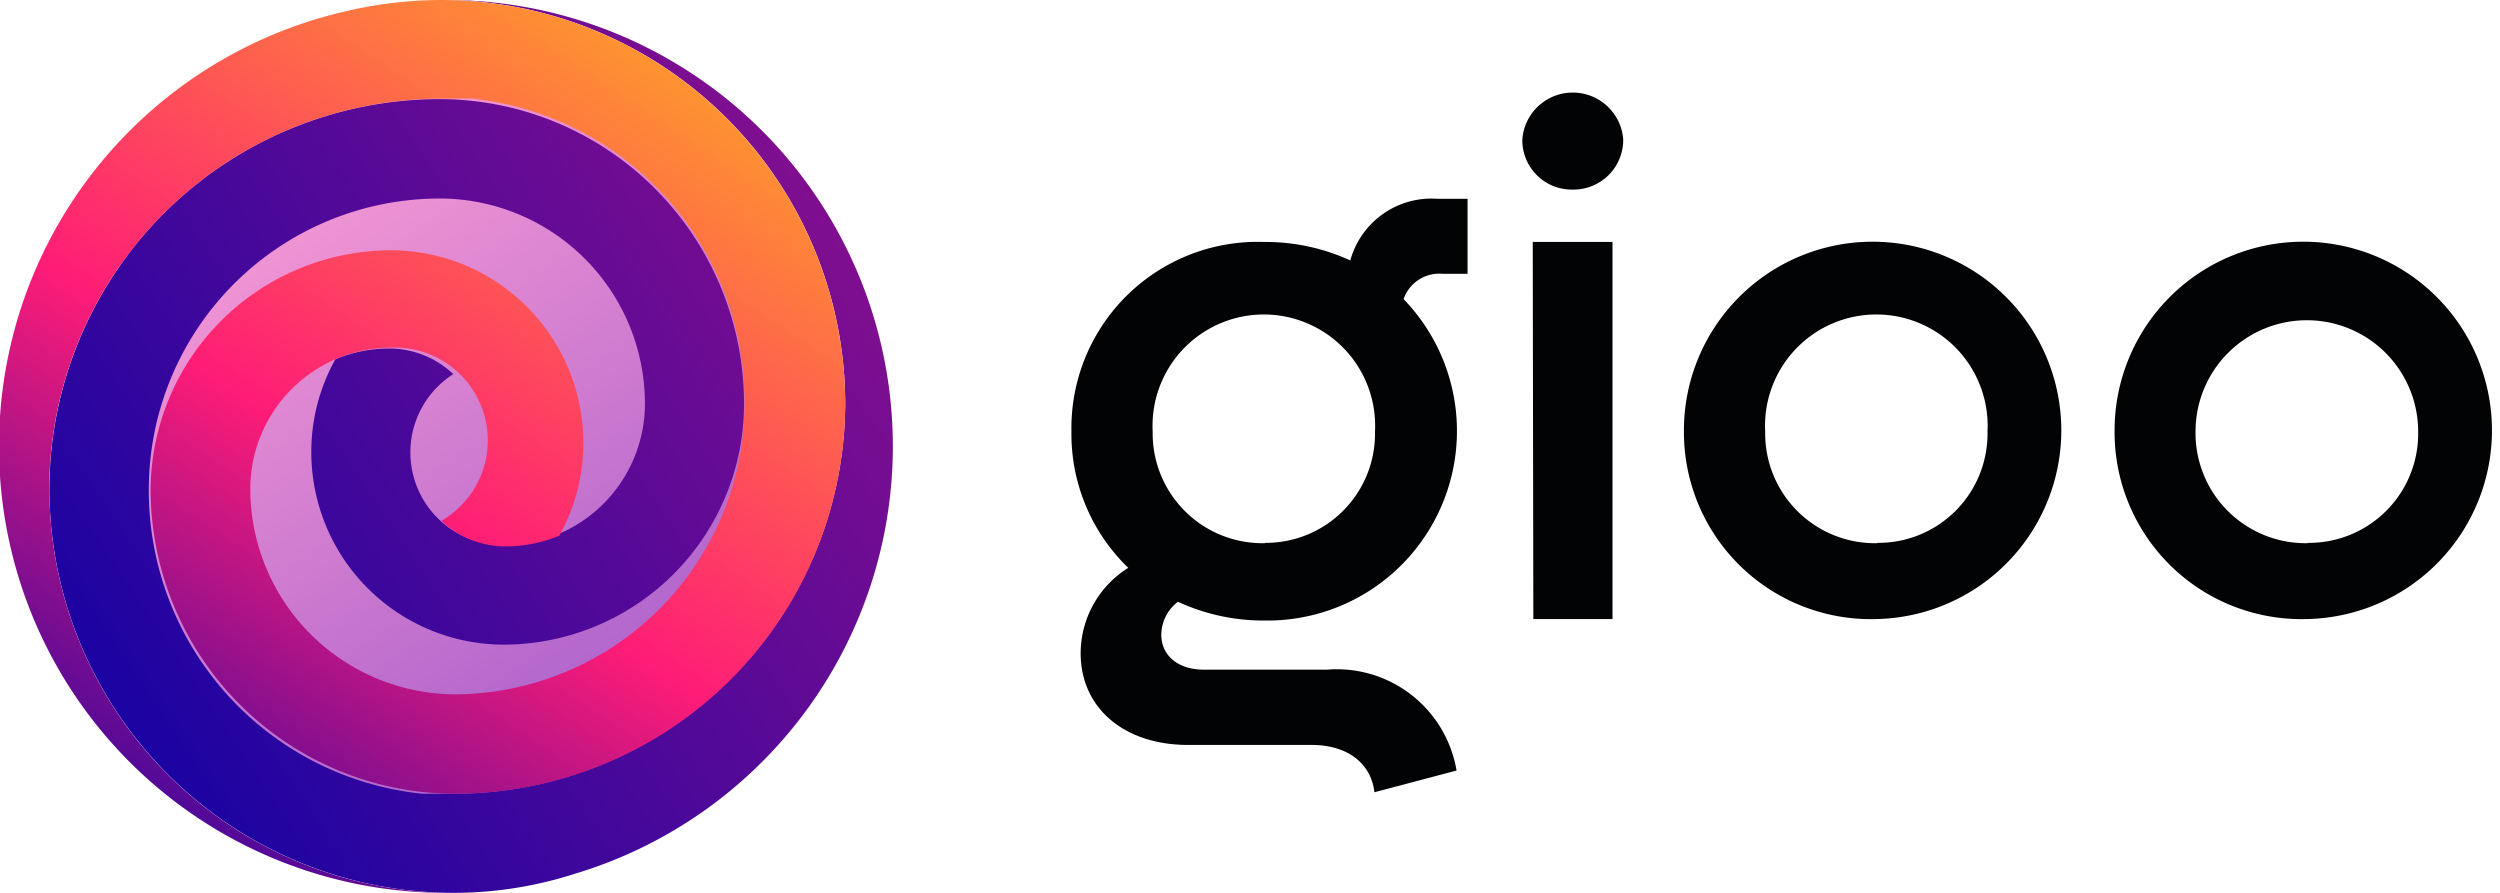 <svg id="Layer_1" data-name="Layer 1" xmlns="http://www.w3.org/2000/svg" xmlns:xlink="http://www.w3.org/1999/xlink" viewBox="0 0 84 30"><defs><style>.cls-1{fill:#020304;fill-rule:evenodd;}.cls-2{fill:url(#linear-gradient);}.cls-3{fill:url(#linear-gradient-2);}.cls-4{fill:url(#linear-gradient-3);}</style><linearGradient id="linear-gradient" x1="-18.97" y1="78.98" x2="-17.91" y2="77.39" gradientTransform="matrix(25.01, 0, 0, -25.01, 482.88, 1979.66)" gradientUnits="userSpaceOnUse"><stop offset="0" stop-color="#fe9fd5"/><stop offset="1" stop-color="#5c25c3"/></linearGradient><linearGradient id="linear-gradient-2" x1="-17.31" y1="79.87" x2="-19.39" y2="78.38" gradientTransform="matrix(28.34, 0, 0, -30, 548.4, 2381.5)" gradientUnits="userSpaceOnUse"><stop offset="0" stop-color="#fe1c77"/><stop offset="1" stop-color="#0000a8"/></linearGradient><linearGradient id="linear-gradient-3" x1="-18.36" y1="79.56" x2="-19.15" y2="78.28" gradientTransform="matrix(28.39, 0, 0, -30, 547.9, 2381.5)" gradientUnits="userSpaceOnUse"><stop offset="0" stop-color="#ffd00c"/><stop offset="0.3" stop-color="#fe7343"/><stop offset="0.58" stop-color="#fe1c77"/><stop offset="1" stop-color="#0000a8"/></linearGradient></defs><path class="cls-1" d="M46.06,9.25a6.83,6.83,0,0,0-2.89-.62A6.26,6.26,0,0,0,36.69,15a6.25,6.25,0,0,0,1.91,4.58A3.39,3.39,0,0,0,37,22.45c0,1.83,1.45,3.08,3.61,3.08h4.15c1.21,0,2,.62,2.11,1.59l2.76-.73A4.08,4.08,0,0,0,45.28,23H41.13c-.86,0-1.42-.48-1.42-1.17a1.4,1.4,0,0,1,.56-1.11,6.85,6.85,0,0,0,2.9.63,6.37,6.37,0,0,0,4.68-10.8,1.27,1.27,0,0,1,1.32-.85H50V7.18H49A2.83,2.83,0,0,0,46.06,9.25ZM63.75,21.3A6.34,6.34,0,1,0,57.27,15,6.28,6.28,0,0,0,63.75,21.3Zm14.46,0A6.34,6.34,0,1,0,71.74,15,6.28,6.28,0,0,0,78.21,21.3Zm-26,0h2.66V8.63H52.19Zm-9-2.55A3.69,3.69,0,0,1,39.42,15a3.74,3.74,0,1,1,7.47,0A3.67,3.67,0,0,1,43.17,18.74Zm20.58,0A3.69,3.69,0,0,1,60,15a3.74,3.74,0,1,1,7.47,0A3.67,3.67,0,0,1,63.75,18.74Zm14.46,0A3.7,3.7,0,0,1,74.46,15a3.74,3.74,0,1,1,7.48,0A3.67,3.67,0,0,1,78.21,18.74ZM53.52,6.87a1.67,1.67,0,0,0,1.71-1.69,1.7,1.7,0,0,0-3.39,0A1.66,1.66,0,0,0,53.52,6.87Z" transform="translate(-0.69 -0.5)"/><path class="cls-2" d="M15.84,27.7A12.51,12.51,0,1,0,3.33,15.19,12.51,12.51,0,0,0,15.84,27.7Z" transform="translate(-0.69 -0.5)"/><path class="cls-3" d="M30.69,15.5a15,15,0,0,0-15-15h-.08A13.58,13.58,0,0,1,29.09,14.06c0,.13,0,.25,0,.38l0-.38A13.16,13.16,0,0,1,15.92,27.17H15.4c-.14,0-.28,0-.41,0h-.11A10.24,10.24,0,0,1,5.69,16.94a9.78,9.78,0,0,1,9.77-9.77h0a6.9,6.9,0,0,1,6.9,6.9,4.76,4.76,0,0,1-4.75,4.75h0a3.12,3.12,0,0,1-1.69-5.75,3.13,3.13,0,0,0-2.15-.86h0a4.75,4.75,0,0,0-1.81.36,6.36,6.36,0,0,0-.81,3.12,6.47,6.47,0,0,0,6.46,6.47h0a8.09,8.09,0,0,0,8.08-8.08A10.24,10.24,0,0,0,15.46,3.83,13.12,13.12,0,0,0,2.35,16.94,13.59,13.59,0,0,0,15.92,30.5h0A13.29,13.29,0,0,0,20,29.86,15,15,0,0,0,30.69,15.5Z" transform="translate(-0.69 -0.5)"/><path class="cls-4" d="M15.52.5h0a14,14,0,0,0-3.13.36,15,15,0,0,0,3.3,29.64h.12A13.58,13.58,0,0,1,2.35,16.94c0-.13,0-.25,0-.37h0A13.14,13.14,0,0,1,12.75,4.11v0a13.28,13.28,0,0,1,2.77-.3H16c.14,0,.28,0,.41,0h.11a10.24,10.24,0,0,1,9.19,10.17A9.78,9.78,0,0,1,16,23.83h0a6.91,6.91,0,0,1-6.9-6.9,4.75,4.75,0,0,1,4.75-4.75h0A3.12,3.12,0,0,1,15.52,18a3.15,3.15,0,0,0,2.15.86h0a4.75,4.75,0,0,0,1.81-.36,6.36,6.36,0,0,0,.81-3.12,6.47,6.47,0,0,0-6.46-6.47h0a8.09,8.09,0,0,0-8.08,8.08A10.24,10.24,0,0,0,16,27.17,13.12,13.12,0,0,0,29.09,14.06,13.59,13.59,0,0,0,15.52.5Zm-4.83,1,0,0Zm-.09,0h0Zm-.08,0,0,0Zm-.09,0h0Zm-.08,0,0,0Zm-.08,0-.06,0Zm-.09,0,0,0Zm-.08,0-.06,0Zm-.09,0-.06,0Zm-.08,0-.07,0Zm-.08,0-.08,0,.08,0Zm-.07,0-.13.06Z" transform="translate(-0.69 -0.5)"/></svg>